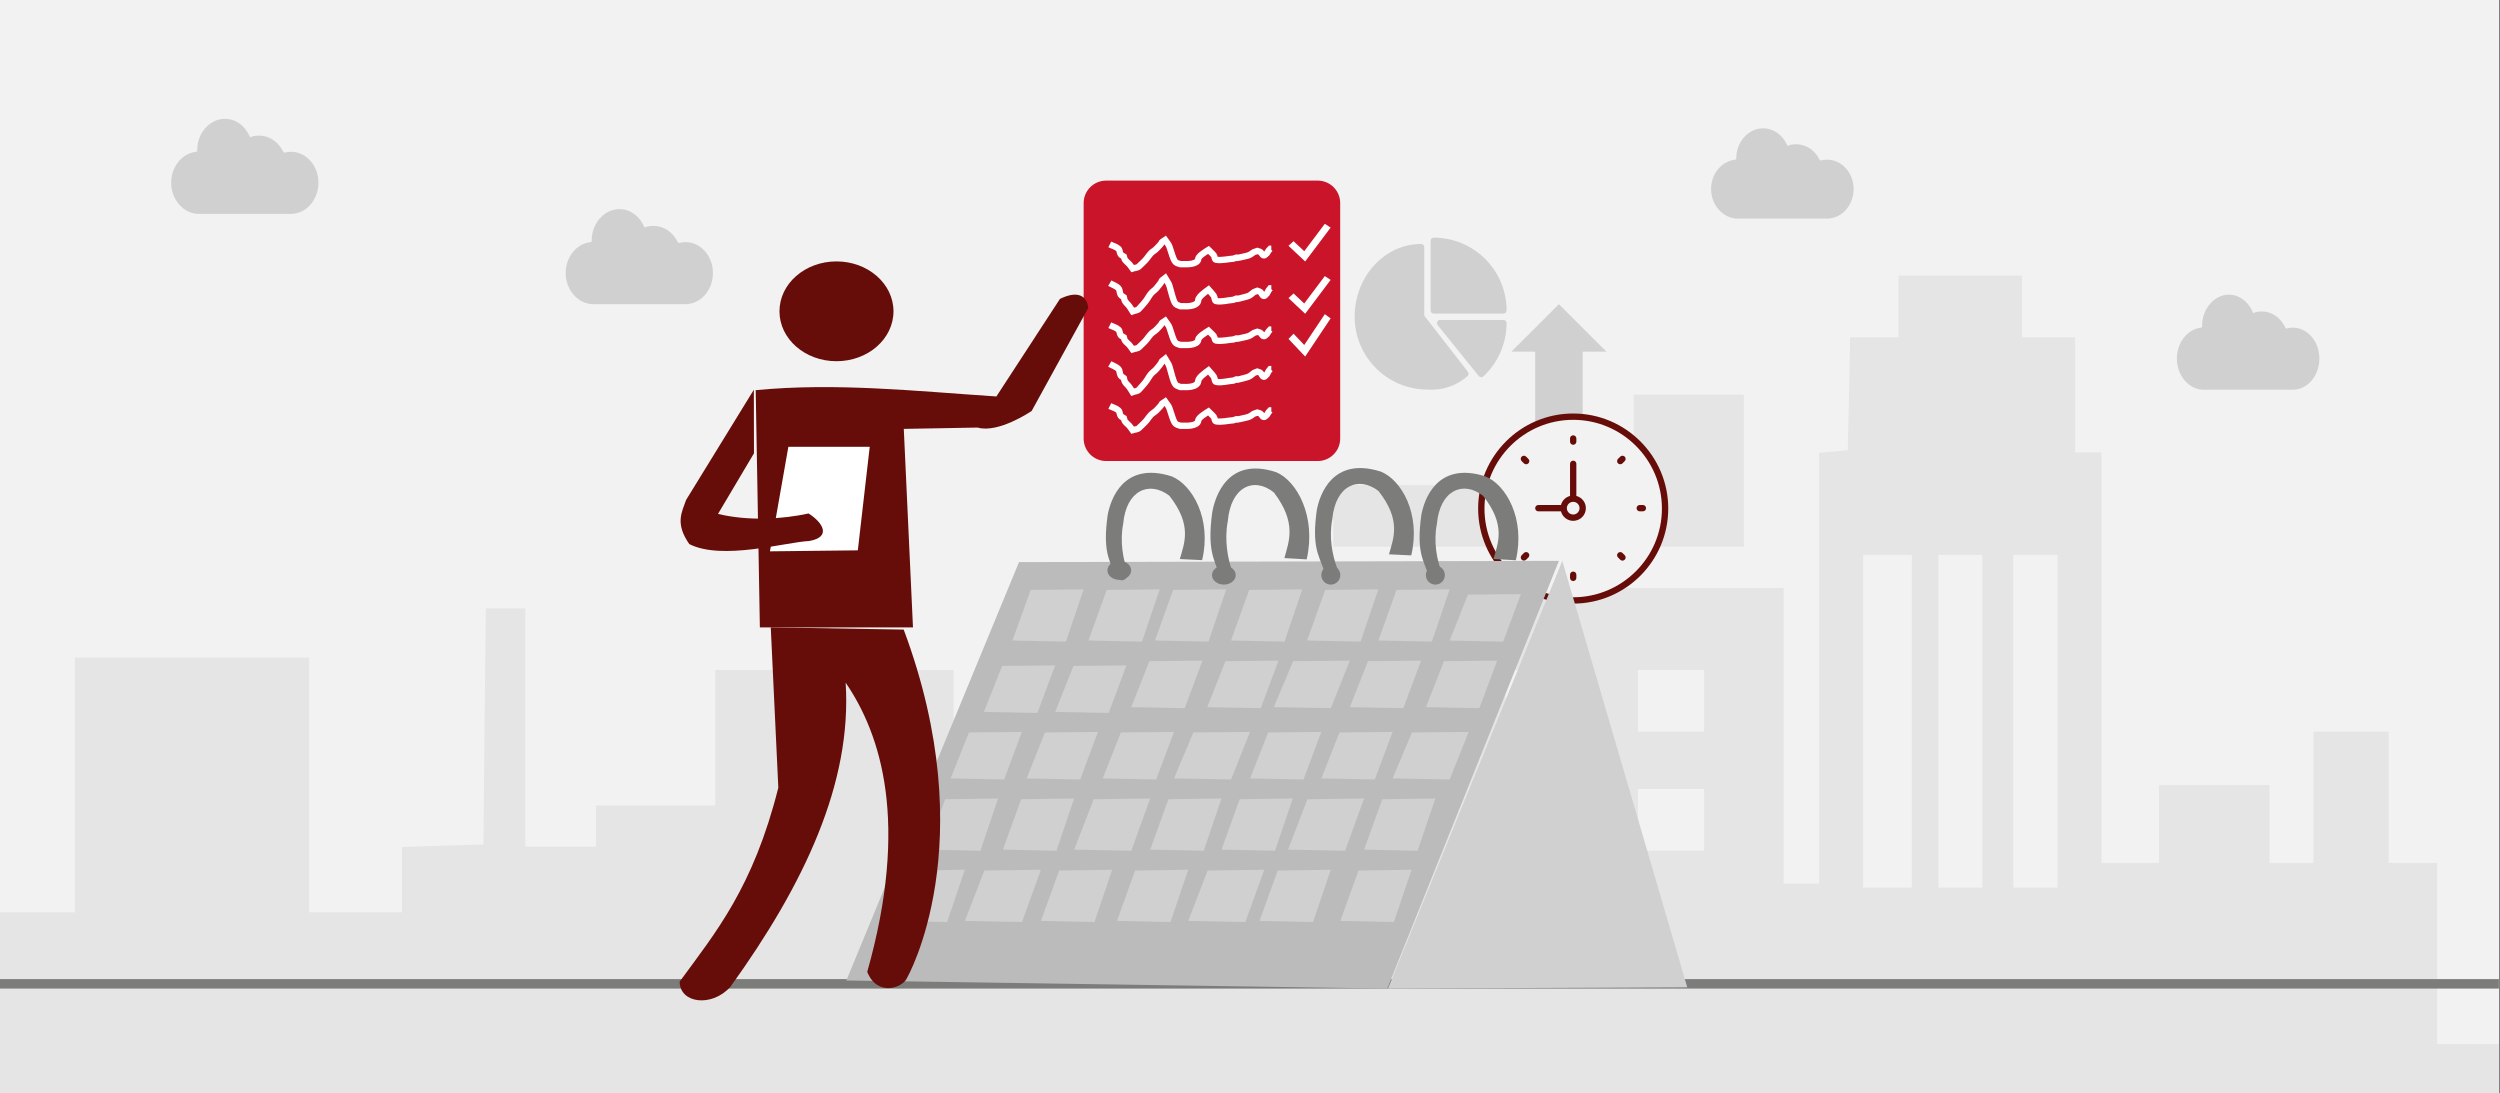 <svg width="526" height="230" xmlns="http://www.w3.org/2000/svg" xmlns:xlink="http://www.w3.org/1999/xlink" overflow="hidden"><rect width="100%" height="100%" fill="#808080" stroke="none"/><defs><clipPath id="clip0"><path d="M0 0 526 0 526 230 0 230Z" fill-rule="evenodd" clip-rule="evenodd"/></clipPath><clipPath id="clip1"><path d="M311 87 351 87 351 127 311 127Z" fill-rule="evenodd" clip-rule="evenodd"/></clipPath><clipPath id="clip2"><path d="M311 87 351 87 351 127 311 127Z" fill-rule="evenodd" clip-rule="evenodd"/></clipPath><clipPath id="clip3"><path d="M311 87 351 87 351 127 311 127Z" fill-rule="evenodd" clip-rule="evenodd"/></clipPath><clipPath id="clip4"><path d="M285 49 317 49 317 83 285 83Z" fill-rule="evenodd" clip-rule="evenodd"/></clipPath><clipPath id="clip5"><path d="M285 49 317 49 317 83 285 83Z" fill-rule="evenodd" clip-rule="evenodd"/></clipPath><clipPath id="clip6"><path d="M285 49 317 49 317 83 285 83Z" fill-rule="evenodd" clip-rule="evenodd"/></clipPath></defs><g clip-path="url(#clip0)"><rect x="0" y="0" width="525.239" height="230" fill="#FFFFFF" transform="scale(1.001 1)"/><rect x="0" y="0" width="525.239" height="230" fill="#F2F2F2" transform="scale(1.001 1)"/><path d="M0 152.97 0 133.939 7.907 133.939 15.758 133.939 15.758 107.182 15.758 80.374 40.369 80.374 64.98 80.374 64.98 107.182 64.98 133.939 74.724 133.939 84.468 133.939 84.468 127.094 84.468 120.198 93.043 119.938 101.618 119.679 101.841 94.841 102.119 70.003 106.295 70.003 110.415 70.003 110.415 95.049 110.415 120.146 117.877 120.146 125.282 120.146 125.282 115.79 125.282 111.486 137.81 111.486 150.339 111.486 150.339 97.226 150.339 82.966 158.245 82.966 166.096 82.966 166.096 60.514 166.096 38.009 170.272 38.009 174.449 38.009 174.449 60.514 174.449 82.966 187.478 82.966 200.452 82.966 200.452 97.226 200.452 111.486 225.508 111.486 250.564 111.486 250.564 122.739 250.564 133.939 260.754 133.939 270.999 133.939 270.999 99.819 270.999 65.699 322.95 65.699 374.9 65.699 374.9 96.812 374.9 127.924 378.631 127.924 382.361 127.924 382.361 82.603 382.361 37.283 385.368 37.024 388.375 36.713 388.653 24.838 388.876 12.963 393.943 12.963 399.066 12.963 399.066 6.482 399.066 0 412.039 0 425.013 0 425.013 6.482 425.013 12.963 430.581 12.963 436.149 12.963 436.149 25.046 436.149 37.179 438.933 37.179 441.717 37.179 441.717 80.374 441.717 123.568 447.787 123.568 453.8 123.568 453.8 115.375 453.8 107.182 465.382 107.182 477.019 107.182 477.019 115.375 477.019 123.568 481.641 123.568 486.262 123.568 486.262 109.775 486.262 95.93 494.169 95.93 502.076 95.93 502.076 109.775 502.076 123.568 507.142 123.568 512.265 123.568 512.265 142.599 512.265 161.629 518.78 161.629 525.239 161.629 525.239 166.815 525.239 172 262.647 172 0 172 0 152.97ZM401.85 93.752 401.85 58.751 396.727 58.751 391.604 58.751 391.604 93.752 391.604 128.754 396.727 128.754 401.85 128.754 401.85 93.752ZM416.661 93.752 416.661 58.751 412.039 58.751 407.418 58.751 407.418 93.752 407.418 128.754 412.039 128.754 416.661 128.754 416.661 93.752ZM432.474 93.752 432.474 58.751 427.797 58.751 423.176 58.751 423.176 93.752 423.176 128.754 427.797 128.754 432.474 128.754 432.474 93.752ZM302.515 114.494 302.515 108.012 295.555 108.012 288.595 108.012 288.595 114.494 288.595 120.976 295.555 120.976 302.515 120.976 302.515 114.494ZM330.355 114.494 330.355 108.012 323.395 108.012 316.435 108.012 316.435 114.494 316.435 120.976 323.395 120.976 330.355 120.976 330.355 114.494ZM358.196 114.494 358.196 108.012 351.236 108.012 344.276 108.012 344.276 114.494 344.276 120.976 351.236 120.976 358.196 120.976 358.196 114.494ZM302.515 89.448 302.515 82.966 295.555 82.966 288.595 82.966 288.595 89.448 288.595 95.93 295.555 95.93 302.515 95.93 302.515 89.448ZM330.355 89.448 330.355 82.966 323.395 82.966 316.435 82.966 316.435 89.448 316.435 95.93 323.395 95.93 330.355 95.93 330.355 89.448ZM358.196 89.448 358.196 82.966 351.236 82.966 344.276 82.966 344.276 89.448 344.276 95.93 351.236 95.93 358.196 95.93 358.196 89.448ZM280.242 50.558 280.242 44.076 307.637 44.076 335.033 44.076 335.033 50.558 335.033 57.039 307.637 57.039 280.242 57.039 280.242 50.558ZM343.385 41.068 343.385 25.046 354.966 25.046 366.548 25.046 366.548 41.068 366.548 57.039 354.966 57.039 343.385 57.039 343.385 41.068Z" fill="#E5E5E5" fill-rule="evenodd" transform="matrix(1.001 0 -0 1 0 58)"/><path d="M0 0 525.239 0" stroke="#7C7C7B" stroke-width="1.997" stroke-miterlimit="8" fill="none" fill-rule="evenodd" transform="matrix(1.001 0 -0 1 0 207)"/><path d="M0 4.727C-9.38935e-16 2.116 2.116 0 4.727 0L49.195 0C51.806 -9.38935e-16 53.922 2.116 53.922 4.727L53.922 54.273C53.922 56.884 51.806 59 49.195 59L4.727 59C2.116 59 0 56.884 0 54.273Z" fill="#C91429" fill-rule="evenodd" transform="matrix(1.001 0 -0 1 228 38)"/><path d="M0 0.923 0 0.923C0.608 1.231 1.318 1.386 1.823 1.846 2.127 2.123 2.041 2.663 2.279 3 2.438 3.226 2.734 3.308 2.962 3.462 3.038 3.692 3.05 3.956 3.19 4.154 3.44 4.508 3.818 4.749 4.101 5.077 4.351 5.366 4.557 5.692 4.785 6 5.241 5.846 5.812 5.882 6.152 5.538 6.684 5 7.277 4.518 7.747 3.923 8.051 3.538 8.315 3.118 8.659 2.769 9.002 2.421 9.454 2.194 9.798 1.846 11.901-0.284 10.079 1.041 11.621 0 11.925 0.461 12.359 0.858 12.532 1.385L12.988 2.769C13.188 3.379 13.539 4.648 14.127 4.846L14.811 5.077C15.335 5.036 17.699 5.344 18.456 4.385 18.607 4.195 18.551 3.895 18.684 3.692 18.863 3.421 19.114 3.2 19.368 3 19.8 2.659 20.735 2.077 20.735 2.077 21.115 2.462 21.545 2.801 21.874 3.231 22.083 3.502 21.995 4.097 22.33 4.154 23.531 4.357 24.761 4 25.976 3.923 27.872 3.283 24.849 4.257 28.254 3.462 28.722 3.352 29.222 3.27 29.622 3 30.505 2.404 30.045 2.626 30.989 2.308 31.216 2.385 31.472 2.404 31.672 2.538 31.94 2.72 32.038 3.177 32.356 3.231 32.626 3.276 32.812 2.923 33.039 2.769 33.555 1.986 33.301 2.273 33.723 1.846L33.951 1.846" stroke="#FFFFFF" stroke-width="1.331" stroke-miterlimit="8" fill="none" fill-rule="evenodd" transform="matrix(1.001 0 -0 1 233.5 50.5)"/><path d="M0 1.077 0 1.077C0.608 1.436 1.318 1.617 1.823 2.154 2.127 2.477 2.041 3.107 2.279 3.5 2.438 3.763 2.734 3.859 2.962 4.039 3.038 4.308 3.05 4.615 3.19 4.846 3.44 5.259 3.818 5.541 4.101 5.923 4.351 6.261 4.557 6.641 4.785 7 5.241 6.821 5.812 6.863 6.152 6.462 6.684 5.833 7.277 5.271 7.747 4.577 8.051 4.128 8.315 3.637 8.659 3.231 9.002 2.824 9.454 2.56 9.798 2.154 11.901-0.331 10.079 1.214 11.621 0 11.925 0.538 12.359 1.001 12.532 1.615L12.988 3.231C13.188 3.942 13.539 5.422 14.127 5.654L14.811 5.923C15.335 5.875 17.699 6.235 18.456 5.115 18.607 4.894 18.551 4.544 18.684 4.308 18.863 3.991 19.114 3.734 19.368 3.5 19.8 3.103 20.735 2.423 20.735 2.423 21.115 2.872 21.545 3.268 21.874 3.769 22.083 4.086 21.995 4.78 22.33 4.846 23.531 5.083 24.761 4.667 25.976 4.577 27.872 3.83 24.849 4.967 28.254 4.039 28.722 3.911 29.222 3.815 29.622 3.5 30.505 2.804 30.045 3.064 30.989 2.692 31.216 2.782 31.472 2.804 31.672 2.962 31.94 3.173 32.038 3.707 32.356 3.769 32.626 3.822 32.812 3.41 33.039 3.231 33.555 2.317 33.301 2.652 33.723 2.154L33.951 2.154" stroke="#FFFFFF" stroke-width="1.331" stroke-miterlimit="8" fill="none" fill-rule="evenodd" transform="matrix(1.001 0 -0 1 233.5 58.5)"/><path d="M0 0.923 0 0.923C0.608 1.231 1.318 1.386 1.823 1.846 2.127 2.123 2.041 2.663 2.279 3 2.438 3.226 2.734 3.308 2.962 3.462 3.038 3.692 3.05 3.956 3.19 4.154 3.44 4.508 3.818 4.749 4.101 5.077 4.351 5.366 4.557 5.692 4.785 6 5.241 5.846 5.812 5.883 6.152 5.539 6.684 5 7.277 4.518 7.747 3.923 8.051 3.538 8.315 3.118 8.659 2.769 9.002 2.421 9.454 2.194 9.798 1.846 11.901-0.284 10.079 1.041 11.621 0 11.925 0.461 12.359 0.858 12.532 1.385L12.988 2.769C13.188 3.379 13.539 4.648 14.127 4.846L14.811 5.077C15.335 5.036 17.699 5.344 18.456 4.385 18.607 4.195 18.551 3.895 18.684 3.692 18.863 3.421 19.114 3.2 19.368 3 19.8 2.659 20.735 2.077 20.735 2.077 21.115 2.462 21.545 2.801 21.874 3.231 22.083 3.502 21.995 4.097 22.33 4.154 23.531 4.357 24.761 4 25.976 3.923 27.872 3.283 24.849 4.257 28.254 3.462 28.722 3.352 29.222 3.27 29.622 3 30.505 2.404 30.045 2.626 30.989 2.308 31.216 2.385 31.472 2.404 31.672 2.539 31.94 2.72 32.038 3.177 32.356 3.231 32.626 3.276 32.812 2.923 33.039 2.769 33.555 1.986 33.301 2.273 33.723 1.846L33.951 1.846" stroke="#FFFFFF" stroke-width="1.331" stroke-miterlimit="8" fill="none" fill-rule="evenodd" transform="matrix(1.001 0 -0 1 233.5 67.5)"/><path d="M0 1.077 0 1.077C0.608 1.436 1.318 1.617 1.823 2.154 2.127 2.477 2.041 3.107 2.279 3.5 2.438 3.763 2.734 3.859 2.962 4.038 3.038 4.308 3.05 4.615 3.19 4.846 3.44 5.259 3.818 5.541 4.101 5.923 4.351 6.261 4.557 6.641 4.785 7 5.241 6.821 5.812 6.863 6.152 6.462 6.684 5.833 7.277 5.271 7.747 4.577 8.051 4.128 8.315 3.637 8.659 3.231 9.002 2.824 9.454 2.56 9.798 2.154 11.901-0.331 10.079 1.214 11.621 0 11.925 0.538 12.359 1.001 12.532 1.615L12.988 3.231C13.188 3.942 13.539 5.422 14.127 5.654L14.811 5.923C15.335 5.875 17.699 6.235 18.456 5.115 18.607 4.894 18.551 4.544 18.684 4.308 18.863 3.991 19.114 3.734 19.368 3.5 19.8 3.103 20.735 2.423 20.735 2.423 21.115 2.872 21.545 3.268 21.874 3.769 22.083 4.086 21.995 4.78 22.33 4.846 23.531 5.083 24.761 4.667 25.976 4.577 27.872 3.83 24.849 4.967 28.254 4.038 28.722 3.911 29.222 3.815 29.622 3.5 30.505 2.804 30.045 3.064 30.989 2.692 31.216 2.782 31.472 2.804 31.672 2.962 31.94 3.173 32.038 3.707 32.356 3.769 32.626 3.822 32.812 3.41 33.039 3.231 33.555 2.317 33.301 2.652 33.723 2.154L33.951 2.154" stroke="#FFFFFF" stroke-width="1.331" stroke-miterlimit="8" fill="none" fill-rule="evenodd" transform="matrix(1.001 0 -0 1 233.5 75.5)"/><path d="M0 0.923 0 0.923C0.608 1.231 1.318 1.386 1.823 1.846 2.127 2.123 2.041 2.663 2.279 3 2.438 3.226 2.734 3.308 2.962 3.462 3.038 3.692 3.05 3.956 3.19 4.154 3.44 4.508 3.818 4.749 4.101 5.077 4.351 5.366 4.557 5.692 4.785 6 5.241 5.846 5.812 5.883 6.152 5.539 6.684 5 7.277 4.518 7.747 3.923 8.051 3.538 8.315 3.118 8.659 2.769 9.002 2.421 9.454 2.194 9.798 1.846 11.901-0.284 10.079 1.041 11.621 0 11.925 0.461 12.359 0.858 12.532 1.385L12.988 2.769C13.188 3.379 13.539 4.648 14.127 4.846L14.811 5.077C15.335 5.036 17.699 5.344 18.456 4.385 18.607 4.195 18.551 3.895 18.684 3.692 18.863 3.421 19.114 3.2 19.368 3 19.8 2.659 20.735 2.077 20.735 2.077 21.115 2.462 21.545 2.801 21.874 3.231 22.083 3.502 21.995 4.097 22.33 4.154 23.531 4.357 24.761 4 25.976 3.923 27.872 3.283 24.849 4.257 28.254 3.462 28.722 3.352 29.222 3.27 29.622 3 30.505 2.404 30.045 2.626 30.989 2.308 31.216 2.385 31.472 2.404 31.672 2.539 31.94 2.72 32.038 3.177 32.356 3.231 32.626 3.276 32.812 2.923 33.039 2.769 33.555 1.986 33.301 2.273 33.723 1.846L33.951 1.846" stroke="#FFFFFF" stroke-width="1.331" stroke-miterlimit="8" fill="none" fill-rule="evenodd" transform="matrix(1.001 0 -0 1 233.5 84.5)"/><path d="M7.732 0.091 3.405 5.854 1.16 3.742 0.098 4.719 3.603 8.016 8.956 0.887Z" fill="#FFFFFF" fill-rule="evenodd" transform="matrix(1.001 0 -0 1 271 47)"/><path d="M7.732 0.091 3.405 5.854 1.16 3.742 0.098 4.719 3.603 8.016 8.956 0.887Z" fill="#FFFFFF" fill-rule="evenodd" transform="matrix(1.001 0 -0 1 271 58)"/><path d="M7.732 0.102 3.405 6.586 1.16 4.21 0.098 5.309 3.603 9.018 8.956 0.997Z" fill="#FFFFFF" fill-rule="evenodd" transform="matrix(1.001 0 -0 1 271 66)"/><path d="M0 9.986 9.986 0 19.971 9.986 14.978 9.986 14.978 26 4.993 26 4.993 9.986Z" fill="#D0D0D0" fill-rule="evenodd" transform="matrix(1.001 0 -0 1 318 64)"/><path d="M0 19C-4.83091e-15 8.507 8.494 0 18.973 0 29.451-4.8379e-15 37.945 8.507 37.945 19 37.945 29.493 29.451 38 18.973 38 8.494 38-7.24636e-15 29.493 0 19Z" fill="#F2F2F2" fill-rule="evenodd" transform="matrix(1.001 0 -0 1 312 88)"/><g clip-path="url(#clip1)"><g clip-path="url(#clip2)"><g clip-path="url(#clip3)"><path d="M20 0C8.972 0 0 8.972 0 20 0 31.028 8.972 40 20 40 31.028 40 40 31.028 40 20 40 8.972 31.028 0 20 0ZM20 38.667C9.707 38.667 1.333 30.293 1.333 20 1.333 9.707 9.707 1.333 20 1.333 30.293 1.333 38.667 9.707 38.667 20 38.667 30.293 30.293 38.667 20 38.667Z" fill="#660D0A" transform="matrix(1 0 -0 1 311 87)"/><path d="M20.667 17.347 20.667 10.586C20.667 10.217 20.368 9.919 20 9.919 19.632 9.919 19.333 10.217 19.333 10.586L19.333 17.347C18.401 17.59 17.671 18.32 17.428 19.253L12.667 19.253C12.299 19.253 12 19.551 12 19.919 12 20.288 12.299 20.586 12.667 20.586L17.428 20.586C17.726 21.733 18.761 22.586 20 22.586 21.471 22.586 22.667 21.39 22.667 19.919 22.667 18.68 21.813 17.645 20.667 17.347ZM20 21.253C19.265 21.253 18.667 20.655 18.667 19.919 18.667 19.184 19.265 18.586 20 18.586 20.735 18.586 21.333 19.184 21.333 19.919 21.333 20.655 20.735 21.253 20 21.253Z" fill="#660D0A" transform="matrix(1 0 -0 1 311 87)"/><path d="M20 6.586C20.368 6.586 20.667 6.288 20.667 5.919L20.667 5.253C20.667 4.884 20.368 4.586 20 4.586 19.632 4.586 19.333 4.884 19.333 5.253L19.333 5.919C19.333 6.288 19.632 6.586 20 6.586Z" fill="#660D0A" transform="matrix(1 0 -0 1 311 87)"/><path d="M20 33.253C19.632 33.253 19.333 33.551 19.333 33.919L19.333 34.586C19.333 34.955 19.632 35.253 20 35.253 20.368 35.253 20.667 34.955 20.667 34.586L20.667 33.919C20.667 33.551 20.368 33.253 20 33.253Z" fill="#660D0A" transform="matrix(1 0 -0 1 311 87)"/><path d="M34.667 19.253 34 19.253C33.632 19.253 33.333 19.551 33.333 19.919 33.333 20.288 33.632 20.586 34 20.586L34.667 20.586C35.035 20.586 35.333 20.288 35.333 19.919 35.333 19.551 35.035 19.253 34.667 19.253Z" fill="#660D0A" transform="matrix(1 0 -0 1 311 87)"/><path d="M6 19.253 5.333 19.253C4.965 19.253 4.667 19.551 4.667 19.919 4.667 20.288 4.965 20.586 5.333 20.586L6 20.586C6.368 20.586 6.667 20.288 6.667 19.919 6.667 19.551 6.368 19.253 6 19.253Z" fill="#660D0A" transform="matrix(1 0 -0 1 311 87)"/><path d="M29.899 9.077 29.428 9.548C29.167 9.809 29.167 10.23 29.428 10.491 29.558 10.621 29.729 10.686 29.899 10.686 30.07 10.686 30.241 10.621 30.371 10.491L30.842 10.019C31.103 9.759 31.103 9.337 30.842 9.077 30.581 8.816 30.16 8.817 29.899 9.077Z" fill="#660D0A" transform="matrix(1 0 -0 1 311 87)"/><path d="M9.629 29.347 9.158 29.819C8.897 30.079 8.897 30.501 9.158 30.761 9.288 30.891 9.459 30.957 9.629 30.957 9.8 30.957 9.971 30.891 10.101 30.761L10.572 30.29C10.833 30.029 10.833 29.608 10.572 29.347 10.311 29.087 9.889 29.087 9.629 29.347Z" fill="#660D0A" transform="matrix(1 0 -0 1 311 87)"/><path d="M30.371 29.347C30.11 29.087 29.689 29.087 29.428 29.347 29.167 29.608 29.167 30.029 29.428 30.29L29.899 30.761C30.029 30.891 30.2 30.957 30.371 30.957 30.541 30.957 30.712 30.891 30.842 30.761 31.103 30.501 31.103 30.079 30.842 29.819L30.371 29.347Z" fill="#660D0A" transform="matrix(1 0 -0 1 311 87)"/><path d="M10.101 9.077C9.84 8.816 9.419 8.816 9.158 9.077 8.897 9.337 8.897 9.759 9.158 10.019L9.629 10.491C9.759 10.621 9.93 10.686 10.101 10.686 10.271 10.686 10.442 10.621 10.572 10.491 10.833 10.23 10.833 9.809 10.572 9.548L10.101 9.077Z" fill="#660D0A" transform="matrix(1 0 -0 1 311 87)"/></g></g></g><path d="M-36.088-90 0 0-113.486-0.265-149.783-88.296-36.088-90Z" fill="#BBBBBB" fill-rule="evenodd" transform="matrix(1.001 8.75495e-08 8.74228e-08 -1 328 118)"/><path d="M-26.265 0 0-89.733-62.909-90-26.265 0Z" fill="#D0D0D0" fill-rule="evenodd" transform="matrix(1.001 8.75495e-08 8.74228e-08 -1 355 118)"/><path d="M-14.978-9.782-3.724-10 0 0-11.131-0.109-14.978-9.782Z" fill="#D0D0D0" fill-rule="evenodd" transform="matrix(1.001 8.75495e-08 8.74228e-08 -1 320 125)"/><path d="M-14.978-10.76-3.734-11 0 0-11.162-0.12-14.978-10.76Z" fill="#D0D0D0" fill-rule="evenodd" transform="matrix(1.001 8.75495e-08 8.74228e-08 -1 305 124)"/><path d="M-14.978-10.76-3.734-11 0 0-11.162-0.12-14.978-10.76Z" fill="#D0D0D0" fill-rule="evenodd" transform="matrix(1.001 8.75495e-08 8.74228e-08 -1 290 124)"/><path d="M-14.978-10.76-3.734-11 0 0-11.162-0.12-14.978-10.76Z" fill="#D0D0D0" fill-rule="evenodd" transform="matrix(1.001 8.75495e-08 8.74228e-08 -1 274 124)"/><path d="M-14.978-10.76-3.734-11 0 0-11.162-0.12-14.978-10.76Z" fill="#D0D0D0" fill-rule="evenodd" transform="matrix(1.001 8.75495e-08 8.74228e-08 -1 258 124)"/><path d="M-14.978-10.76-3.724-11 0 0-11.131-0.12-14.978-10.76Z" fill="#D0D0D0" fill-rule="evenodd" transform="matrix(1.001 8.75495e-08 8.74228e-08 -1 244 124)"/><path d="M-14.978-10.76-3.724-11 0 0-11.131-0.12-14.978-10.76Z" fill="#D0D0D0" fill-rule="evenodd" transform="matrix(1.001 8.75495e-08 8.74228e-08 -1 228 124)"/><path d="M-14.978-9.782-3.724-10 0 0-11.131-0.109-14.978-9.782Z" fill="#D0D0D0" fill-rule="evenodd" transform="matrix(1.001 8.75495e-08 8.74228e-08 -1 222 140)"/><path d="M-14.978-9.782-3.724-10 0 0-11.131-0.109-14.978-9.782Z" fill="#D0D0D0" fill-rule="evenodd" transform="matrix(1.001 8.75495e-08 8.74228e-08 -1 237 140)"/><path d="M-14.978-9.782-3.734-10 0 0-11.162-0.109-14.978-9.782Z" fill="#D0D0D0" fill-rule="evenodd" transform="matrix(1.001 8.75495e-08 8.74228e-08 -1 253 139)"/><path d="M-14.978-9.782-3.734-10 0 0-11.162-0.109-14.978-9.782Z" fill="#D0D0D0" fill-rule="evenodd" transform="matrix(1.001 8.75495e-08 8.74228e-08 -1 269 139)"/><path d="M-15.977-9.782-3.983-10 0 0-11.906-0.109-15.977-9.782Z" fill="#D0D0D0" fill-rule="evenodd" transform="matrix(1.001 8.75495e-08 8.74228e-08 -1 284 139)"/><path d="M-14.978-9.782-3.734-10 0 0-11.162-0.109-14.978-9.782Z" fill="#D0D0D0" fill-rule="evenodd" transform="matrix(1.001 8.75495e-08 8.74228e-08 -1 299 139)"/><path d="M-14.978-9.782-3.734-10 0 0-11.162-0.109-14.978-9.782Z" fill="#D0D0D0" fill-rule="evenodd" transform="matrix(1.001 8.75495e-08 8.74228e-08 -1 315 139)"/><path d="M-15.977-9.782-3.983-10 0 0-11.906-0.109-15.977-9.782Z" fill="#D0D0D0" fill-rule="evenodd" transform="matrix(1.001 8.75495e-08 8.74228e-08 -1 309 154)"/><path d="M-14.978-9.782-3.734-10 0 0-11.162-0.109-14.978-9.782Z" fill="#D0D0D0" fill-rule="evenodd" transform="matrix(1.001 8.75495e-08 8.74228e-08 -1 293 154)"/><path d="M-14.978-9.782-3.734-10 0 0-11.162-0.109-14.978-9.782Z" fill="#D0D0D0" fill-rule="evenodd" transform="matrix(1.001 8.75495e-08 8.74228e-08 -1 278 154)"/><path d="M-15.977-9.782-3.983-10 0 0-11.906-0.109-15.977-9.782Z" fill="#D0D0D0" fill-rule="evenodd" transform="matrix(1.001 8.75495e-08 8.74228e-08 -1 263 154)"/><path d="M-14.978-9.782-3.734-10 0 0-11.162-0.109-14.978-9.782Z" fill="#D0D0D0" fill-rule="evenodd" transform="matrix(1.001 8.75495e-08 8.74228e-08 -1 247 154)"/><path d="M-14.978-9.782-3.724-10 0 0-11.131-0.109-14.978-9.782Z" fill="#D0D0D0" fill-rule="evenodd" transform="matrix(1.001 8.75495e-08 8.74228e-08 -1 231 154)"/><path d="M-14.978-9.782-3.724-10 0 0-11.131-0.109-14.978-9.782Z" fill="#D0D0D0" fill-rule="evenodd" transform="matrix(1.001 8.75495e-08 8.74228e-08 -1 215 154)"/><path d="M-14.978-10.76-3.724-11 0 0-11.131-0.16-14.978-10.76Z" fill="#D0D0D0" fill-rule="evenodd" transform="matrix(1.001 8.75495e-08 8.74228e-08 -1 210 168)"/><path d="M-14.978-10.76-3.724-11 0 0-11.131-0.16-14.978-10.76Z" fill="#D0D0D0" fill-rule="evenodd" transform="matrix(1.001 8.75495e-08 8.74228e-08 -1 226 168)"/><path d="M-15.977-10.76-3.972-11 0 0-11.873-0.16-15.977-10.76Z" fill="#D0D0D0" fill-rule="evenodd" transform="matrix(1.001 8.75495e-08 8.74228e-08 -1 242 168)"/><path d="M-14.978-10.76-3.734-11 0 0-11.162-0.16-14.978-10.76Z" fill="#D0D0D0" fill-rule="evenodd" transform="matrix(1.001 8.75495e-08 8.74228e-08 -1 257 168)"/><path d="M-14.978-10.76-3.734-11 0 0-11.162-0.16-14.978-10.76Z" fill="#D0D0D0" fill-rule="evenodd" transform="matrix(1.001 8.75495e-08 8.74228e-08 -1 272 168)"/><path d="M-15.977-10.76-3.983-11 0 0-11.906-0.16-15.977-10.76Z" fill="#D0D0D0" fill-rule="evenodd" transform="matrix(1.001 8.75495e-08 8.74228e-08 -1 287 168)"/><path d="M-14.978-10.76-3.734-11 0 0-11.162-0.16-14.978-10.76Z" fill="#D0D0D0" fill-rule="evenodd" transform="matrix(1.001 8.75495e-08 8.74228e-08 -1 302 168)"/><path d="M-14.978-10.76-3.734-11 0 0-11.162-0.16-14.978-10.76Z" fill="#D0D0D0" fill-rule="evenodd" transform="matrix(1.001 8.75495e-08 8.74228e-08 -1 297 183)"/><path d="M-14.978-10.76-3.734-11 0 0-11.162-0.16-14.978-10.76Z" fill="#D0D0D0" fill-rule="evenodd" transform="matrix(1.001 8.75495e-08 8.74228e-08 -1 280 183)"/><path d="M-15.977-10.76-3.983-11 0 0-11.906-0.16-15.977-10.76Z" fill="#D0D0D0" fill-rule="evenodd" transform="matrix(1.001 8.75495e-08 8.74228e-08 -1 266 183)"/><path d="M-14.978-10.76-3.734-11 0 0-11.162-0.16-14.978-10.76Z" fill="#D0D0D0" fill-rule="evenodd" transform="matrix(1.001 8.75495e-08 8.74228e-08 -1 250 183)"/><path d="M-14.978-10.76-3.724-11 0 0-11.131-0.16-14.978-10.76Z" fill="#D0D0D0" fill-rule="evenodd" transform="matrix(1.001 8.75495e-08 8.74228e-08 -1 234 183)"/><path d="M-15.977-10.76-3.972-11 0 0-11.873-0.16-15.977-10.76Z" fill="#D0D0D0" fill-rule="evenodd" transform="matrix(1.001 8.75495e-08 8.74228e-08 -1 219 183)"/><path d="M-14.978-10.76-3.724-11 0 0-11.131-0.16-14.978-10.76Z" fill="#D0D0D0" fill-rule="evenodd" transform="matrix(1.001 8.75495e-08 8.74228e-08 -1 203 183)"/><path d="M0-2C5.08516e-16-0.895-0.894 0-1.997 0-3.1 5.09251e-16-3.994-0.895-3.994-2-3.994-3.105-3.1-4-1.997-4-0.894-4 7.62775e-16-3.105 0-2Z" fill="#7C7C7B" fill-rule="evenodd" transform="matrix(1.001 8.75495e-08 8.74228e-08 -1 304 119)"/><path d="M0-2C5.08516e-16-0.895-0.894 0-1.997 0-3.1 5.09251e-16-3.994-0.895-3.994-2-3.994-3.105-3.1-4-1.997-4-0.894-4 7.62775e-16-3.105 0-2Z" fill="#7C7C7B" fill-rule="evenodd" transform="matrix(1.001 8.75495e-08 8.74228e-08 -1 282 119)"/><path d="M0-2C6.35645e-16-0.895-1.118 0-2.496 0-3.875 5.09251e-16-4.993-0.895-4.993-2-4.993-3.105-3.875-4-2.496-4-1.118-4 9.53468e-16-3.105 0-2Z" fill="#7C7C7B" fill-rule="evenodd" transform="matrix(1.001 8.75495e-08 8.74228e-08 -1 260 119)"/><path d="M0-2C6.35645e-16-0.895-1.118 0-2.496 0-3.875 5.09251e-16-4.993-0.895-4.993-2-4.993-3.105-3.875-4-2.496-4-1.118-4 9.53468e-16-3.105 0-2Z" fill="#7C7C7B" fill-rule="evenodd" transform="matrix(1.001 8.75495e-08 8.74228e-08 -1 238 118)"/><path d="M-17.577-23.729C-18.697-20.815-19.401-16.955-18.655-13.17-18.033-6.131-13.142-4.087-8.955-7.304-4.104-13.511-5.804-17.22-6.757-20.626L-2.073-20.853C0-12.186-4.146-4.958-8.499-3.217-18.655 0-21.35-8.137-21.93-11.392-22.967-18.923-21.599-20.626-20.479-23.805-20.106-25.016-18.324-26-17.577-23.729Z" fill="#7C7C7B" fill-rule="evenodd" transform="matrix(1.001 8.75495e-08 8.74228e-08 -1 255 97)"/><path d="M-17.577-24.642C-18.697-21.616-19.401-17.607-18.655-13.677-18.033-6.367-13.142-4.245-8.955-7.624-4.104-14.031-5.804-17.882-6.757-21.419L-2.073-21.694C0-12.655-4.146-5.148-8.499-3.341-18.655 0-21.35-8.45-21.93-11.83-22.967-19.651-21.599-21.419-20.521-24.721-20.106-26.017-18.324-27-17.577-24.642Z" fill="#7C7C7B" fill-rule="evenodd" transform="matrix(1.001 8.75495e-08 8.74228e-08 -1 277 96)"/><path d="M-17.577-23.691C-18.697-20.815-19.401-16.955-18.655-13.17-17.992-6.093-13.142-4.087-8.955-7.304-4.104-13.511-5.804-17.22-6.757-20.626L-2.073-20.853C0-12.149-4.146-4.92-8.499-3.217-18.614 0-21.35-8.137-21.93-11.354-22.967-18.923-21.599-20.626-20.479-23.805-20.106-25.016-18.282-26-17.577-23.691Z" fill="#7C7C7B" fill-rule="evenodd" transform="matrix(1.001 8.75495e-08 8.74228e-08 -1 299 96)"/><path d="M-17.536-23.726C-18.697-20.808-19.401-16.98-18.655-13.19-17.992-6.102-13.142-4.055-8.955-7.315-4.104-13.493-5.804-17.207-6.757-20.618L-2.073-20.883C0-12.166-4.146-4.927-8.499-3.222-18.614 0-21.35-8.111-21.93-11.37-22.967-18.913-21.599-20.656-20.479-23.802-20.106-25.052-18.282-26-17.536-23.726Z" fill="#7C7C7B" fill-rule="evenodd" transform="matrix(1.001 8.75495e-08 8.74228e-08 -1 321 97)"/><path d="M0 10.5C-3.0511e-15 4.701 5.365 0 11.983 0 18.601-2.67358e-15 23.965 4.701 23.965 10.5 23.965 16.299 18.601 21 11.983 21 5.365 21-4.57665e-15 16.299 0 10.5Z" fill="#660D0A" fill-rule="evenodd" transform="matrix(1.001 0 -0 1 164 55)"/><path d="M0 21.09C16.863 19.461 33.726 21.3 50.59 22.417L63.952 1.886C67.788 0 69.641 1.327 69.899 3.794L58.004 25.467C58.004 25.467 51.027 30.239 46.651 28.959L31.126 29.238 33.057 71 0.875 71 0 21.09Z" fill="#660D0A" fill-rule="evenodd" transform="matrix(1.001 0 -0 1 159 61)"/><path d="M19.149 0 20.738 33.731C15.458 54.737 7.614 64.112 0 74.533 0.026 79.116 6.742 80 10.664 75.627 26.224 53.992 36.248 32.707 34.889 11.631 42.349 22.565 48.296 41.082 39.426 72.486 41.554 77.79 46.937 75.859 47.809 73.719 47.809 73.719 63.907 45.571 47.091 0.465L19.149 0Z" fill="#660D0A" fill-rule="evenodd" transform="matrix(1.001 0 -0 1 143 132)"/><path d="M3.869 0 0 22 18.468 21.791 20.97 0 3.869 0Z" fill="#FFFFFF" fill-rule="evenodd" transform="matrix(1.001 0 -0 1 162 94)"/><path d="M16.592 0 2.348 23.197C1.445 25.796 0 28.133 3.019 32.471 9.935 36 23.353 32.042 28.23 31.828 32.952 30.993 31.12 27.966 28.101 26.034 22.631 27.227 15.534 27.68 9.057 26.13L16.618 13.375 16.592 0Z" fill="#660D0A" fill-rule="evenodd" transform="matrix(1.001 0 -0 1 142 82)"/><g clip-path="url(#clip4)"><g clip-path="url(#clip5)"><g clip-path="url(#clip6)"><path d="M16.666 0C16.298 0 16 0.298 16 0.666L16 15.317C16 15.685 16.298 15.983 16.666 15.983L31.317 15.983C31.685 15.983 31.983 15.685 31.983 15.317 31.973 6.862 25.121 0.01 16.666 0Z" fill="#D0D0D0" transform="matrix(1 0 -0 1 285 50)"/><path d="M23.852 28.227 14.668 16.421 14.668 1.998C14.668 1.63 14.37 1.332 14.002 1.332 6.29 1.332 0.017 8.203 0.017 16.649 0.027 25.104 6.879 31.956 15.334 31.966 18.404 32.204 21.44 31.189 23.748 29.15 24.027 28.921 24.073 28.512 23.852 28.227Z" fill="#D0D0D0" transform="matrix(1 0 -0 1 285 50)"/><path d="M31.317 17.315 17.998 17.315C17.63 17.315 17.332 17.613 17.332 17.981 17.332 18.133 17.384 18.281 17.48 18.399L26.137 29.117C26.253 29.261 26.424 29.35 26.609 29.363L26.655 29.363C26.824 29.363 26.986 29.299 27.11 29.185 30.212 26.284 31.976 22.228 31.983 17.981 31.983 17.613 31.685 17.315 31.317 17.315Z" fill="#D0D0D0" transform="matrix(1 0 -0 1 285 50)"/></g></g></g><path d="M-5.636-19-24.32-19C-27.395-19-29.957-16.21-29.957-12.742-29.957-9.613-27.77-6.899-24.901-6.597L-24.662-6.484-24.662-6.258C-24.662-2.827-22.1 0-19.026 0-16.84 0-14.961-1.357-14.005-3.468L-13.902-3.694-13.629-3.581C-13.151-3.393-12.604-3.355-12.092-3.355-10.008-3.355-8.164-4.561-7.173-6.56L-7.037-6.748-6.832-6.748C-3.245-5.843 0-8.897 0-12.742 0-16.21-2.494-19-5.636-19Z" fill="#D0D0D0" fill-rule="evenodd" transform="matrix(1.001 8.75495e-08 8.74228e-08 -1 390 27)"/><path d="M-5.824-20-25.131-20C-28.308-20-30.955-17.064-30.955-13.413-30.955-10.119-28.696-7.262-25.731-6.944L-25.484-6.825-25.484-6.587C-25.484-2.976-22.837 0-19.66 0-17.401 0-15.46-1.429-14.472-3.651L-14.366-3.889-14.083-3.77C-13.589-3.571-13.024-3.532-12.495-3.532-10.342-3.532-8.436-4.802-7.412-6.905L-7.271-7.103-7.059-7.103C-3.353-6.151 0-9.365 0-13.413 0-17.064-2.577-20-5.824-20Z" fill="#D0D0D0" fill-rule="evenodd" transform="matrix(1.001 8.75495e-08 8.74228e-08 -1 150 44)"/><path d="M-5.824-20-25.131-20C-28.308-20-30.955-17.064-30.955-13.413-30.955-10.119-28.696-7.262-25.731-6.944L-25.484-6.825-25.484-6.587C-25.484-2.976-22.837 0-19.66 0-17.401 0-15.46-1.429-14.472-3.651L-14.366-3.889-14.083-3.77C-13.589-3.571-13.024-3.532-12.495-3.532-10.342-3.532-8.436-4.802-7.412-6.905L-7.271-7.103-7.059-7.103C-3.353-6.151 0-9.365 0-13.413 0-17.064-2.577-20-5.824-20Z" fill="#D0D0D0" fill-rule="evenodd" transform="matrix(1.001 8.75495e-08 8.74228e-08 -1 67 25)"/><path d="M-5.636-20-24.32-20C-27.395-20-29.957-17.064-29.957-13.413-29.957-10.119-27.77-7.262-24.901-6.944L-24.662-6.825-24.662-6.587C-24.662-2.976-22.1 0-19.026 0-16.84 0-14.961-1.429-14.005-3.651L-13.902-3.889-13.629-3.77C-13.151-3.571-12.604-3.532-12.092-3.532-10.008-3.532-8.164-4.802-7.173-6.905L-7.037-7.103-6.832-7.103C-3.245-6.151 0-9.365 0-13.413 0-17.064-2.494-20-5.636-20Z" fill="#D0D0D0" fill-rule="evenodd" transform="matrix(1.001 8.75495e-08 8.74228e-08 -1 488 62)"/></g></svg>